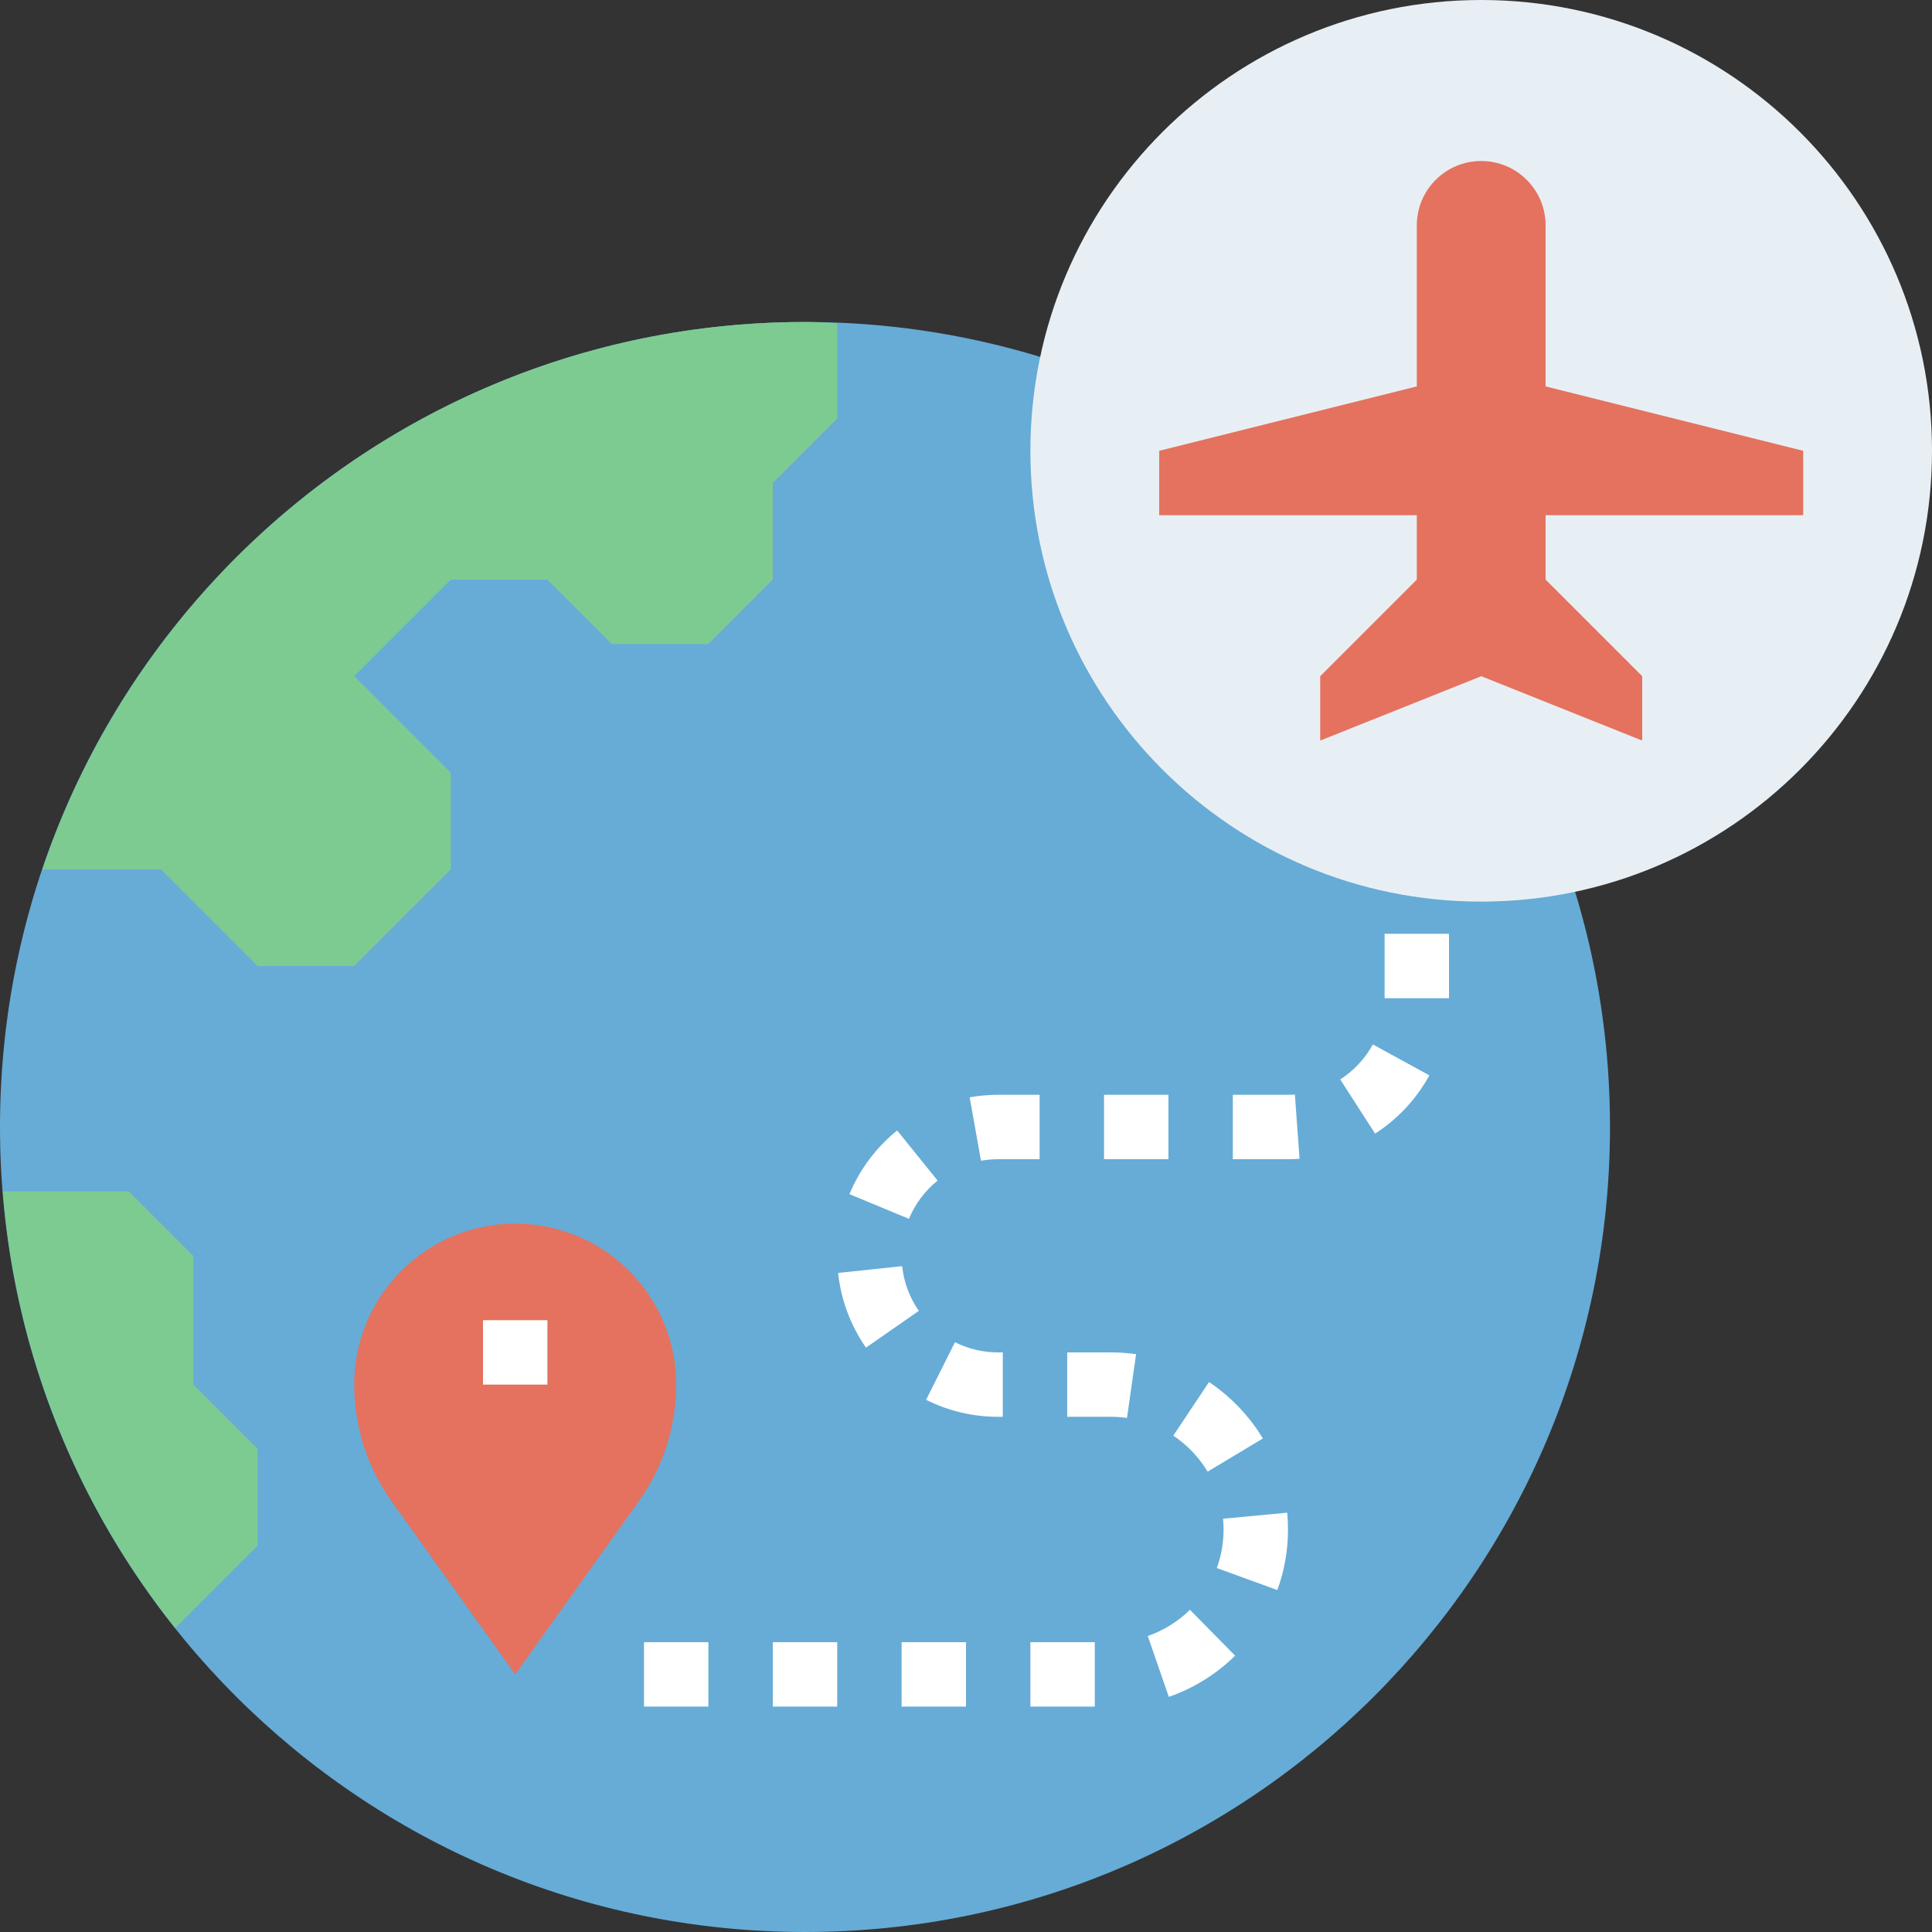 <?xml version="1.0" encoding="UTF-8" standalone="no"?><!-- icon666.com - MILLIONS OF FREE VECTOR ICONS --><svg width="1024" height="1024" viewBox="0 0 480 480" xmlns="http://www.w3.org/2000/svg"><rect x="0" y="0" width="480" height="480" fill="#333333" stroke="none"/><path d="m400 280c0 110.457-89.543 200-200 200s-200-89.543-200-200 89.543-200 200-200 200 89.543 200 200zm0 0" fill="#66acd7"/><path d="m168 344c0-22.09-17.91-40-40-40s-40 17.91-40 40c0 10.406 3.246 20.551 9.297 29.016l30.703 42.984 30.703-42.984c6.051-8.465 9.297-18.609 9.297-29.016zm0 0" fill="#e4725f"/><path d="m208 80.289c-2.664-.113-5.312-.289-8-.289-88.062 0-162.785 56.945-189.48 136h29.48l24 24h24l24-24v-24l-24-24 24-24h24l16 16h24l16-16v-24l16-16zm0 0" fill="#7ecb92"/><path d="m48 312-16-16h-31.305c3.242 40.848 18.73 78.23 42.824 108.48l20.48-20.48v-24l-16-16zm0 0" fill="#7ecb92"/><path d="m480 112c0 61.855-50.145 112-112 112s-112-50.145-112-112 50.145-112 112-112 112 50.145 112 112zm0 0" fill="#e8eff4"/><path d="m384 128h64v-16l-64-16v-40c0-8.84-7.16-16-16-16s-16 7.16-16 16v40l-64 16v16h64v16l-24 24v16l40-16 40 16v-16l-24-24zm0 0" fill="#e4725f"/><g fill="#fff"><path d="m120 328h16v16h-16zm0 0"/><path d="m272 424h-16v-16h16zm-32 0h-16v-16h16zm-32 0h-16v-16h16zm-32 0h-16v-16h16zm114.391-2.414-5.23-15.121c3.895-1.352 7.52-3.602 10.48-6.512l11.223 11.398c-4.648 4.578-10.344 8.113-16.473 10.234zm26.961-26.539-15.039-5.473c1.113-3.055 1.68-6.285 1.68-9.59 0-.895-.039-1.785-.129-2.664l15.93-1.496c.145 1.383.207 2.777.207 4.176 0 5.176-.895 10.238-2.648 15.047zm-17.32-29.422c-2.129-3.555-5.078-6.641-8.527-8.945l8.871-13.312c5.41 3.609 10.031 8.457 13.379 14.016zm-20.031-13.336c-1.312-.191-2.641-.289-4-.289h-10.855v-16h10.855c2.129 0 4.215.152 6.258.441zm-30.855-.289h-1.145c-6.297 0-12.32-1.426-17.91-4.223l7.168-14.305c3.352 1.68 6.965 2.527 10.742 2.527h1.145zm-34-17.184c-3.824-5.496-6.215-11.914-6.922-18.559l15.914-1.684c.414 3.977 1.848 7.816 4.137 11.105zm10.68-32-14.785-6.129c2.555-6.16 6.656-11.641 11.855-15.832l10.051 12.457c-3.129 2.52-5.594 5.809-7.121 9.504zm17.895-14.441-2.809-15.75c2.32-.41 4.699-.625 7.074-.625h10.305v16h-10.289c-1.449 0-2.879.137-4.281.375zm76.281-.375h-13.711v-16h13.711c.574 0 1.145-.016 1.711-.062l1.152 15.957c-.941.074-1.895.105-2.863.105zm-29.711 0h-16v-16h16zm51.352-6.352-8.664-13.457c3.375-2.176 6.176-5.184 8.102-8.703l14.043 7.68c-3.211 5.855-7.863 10.855-13.48 14.48zm18.359-33.648h-16v-16h16zm0 0"/></g></svg>